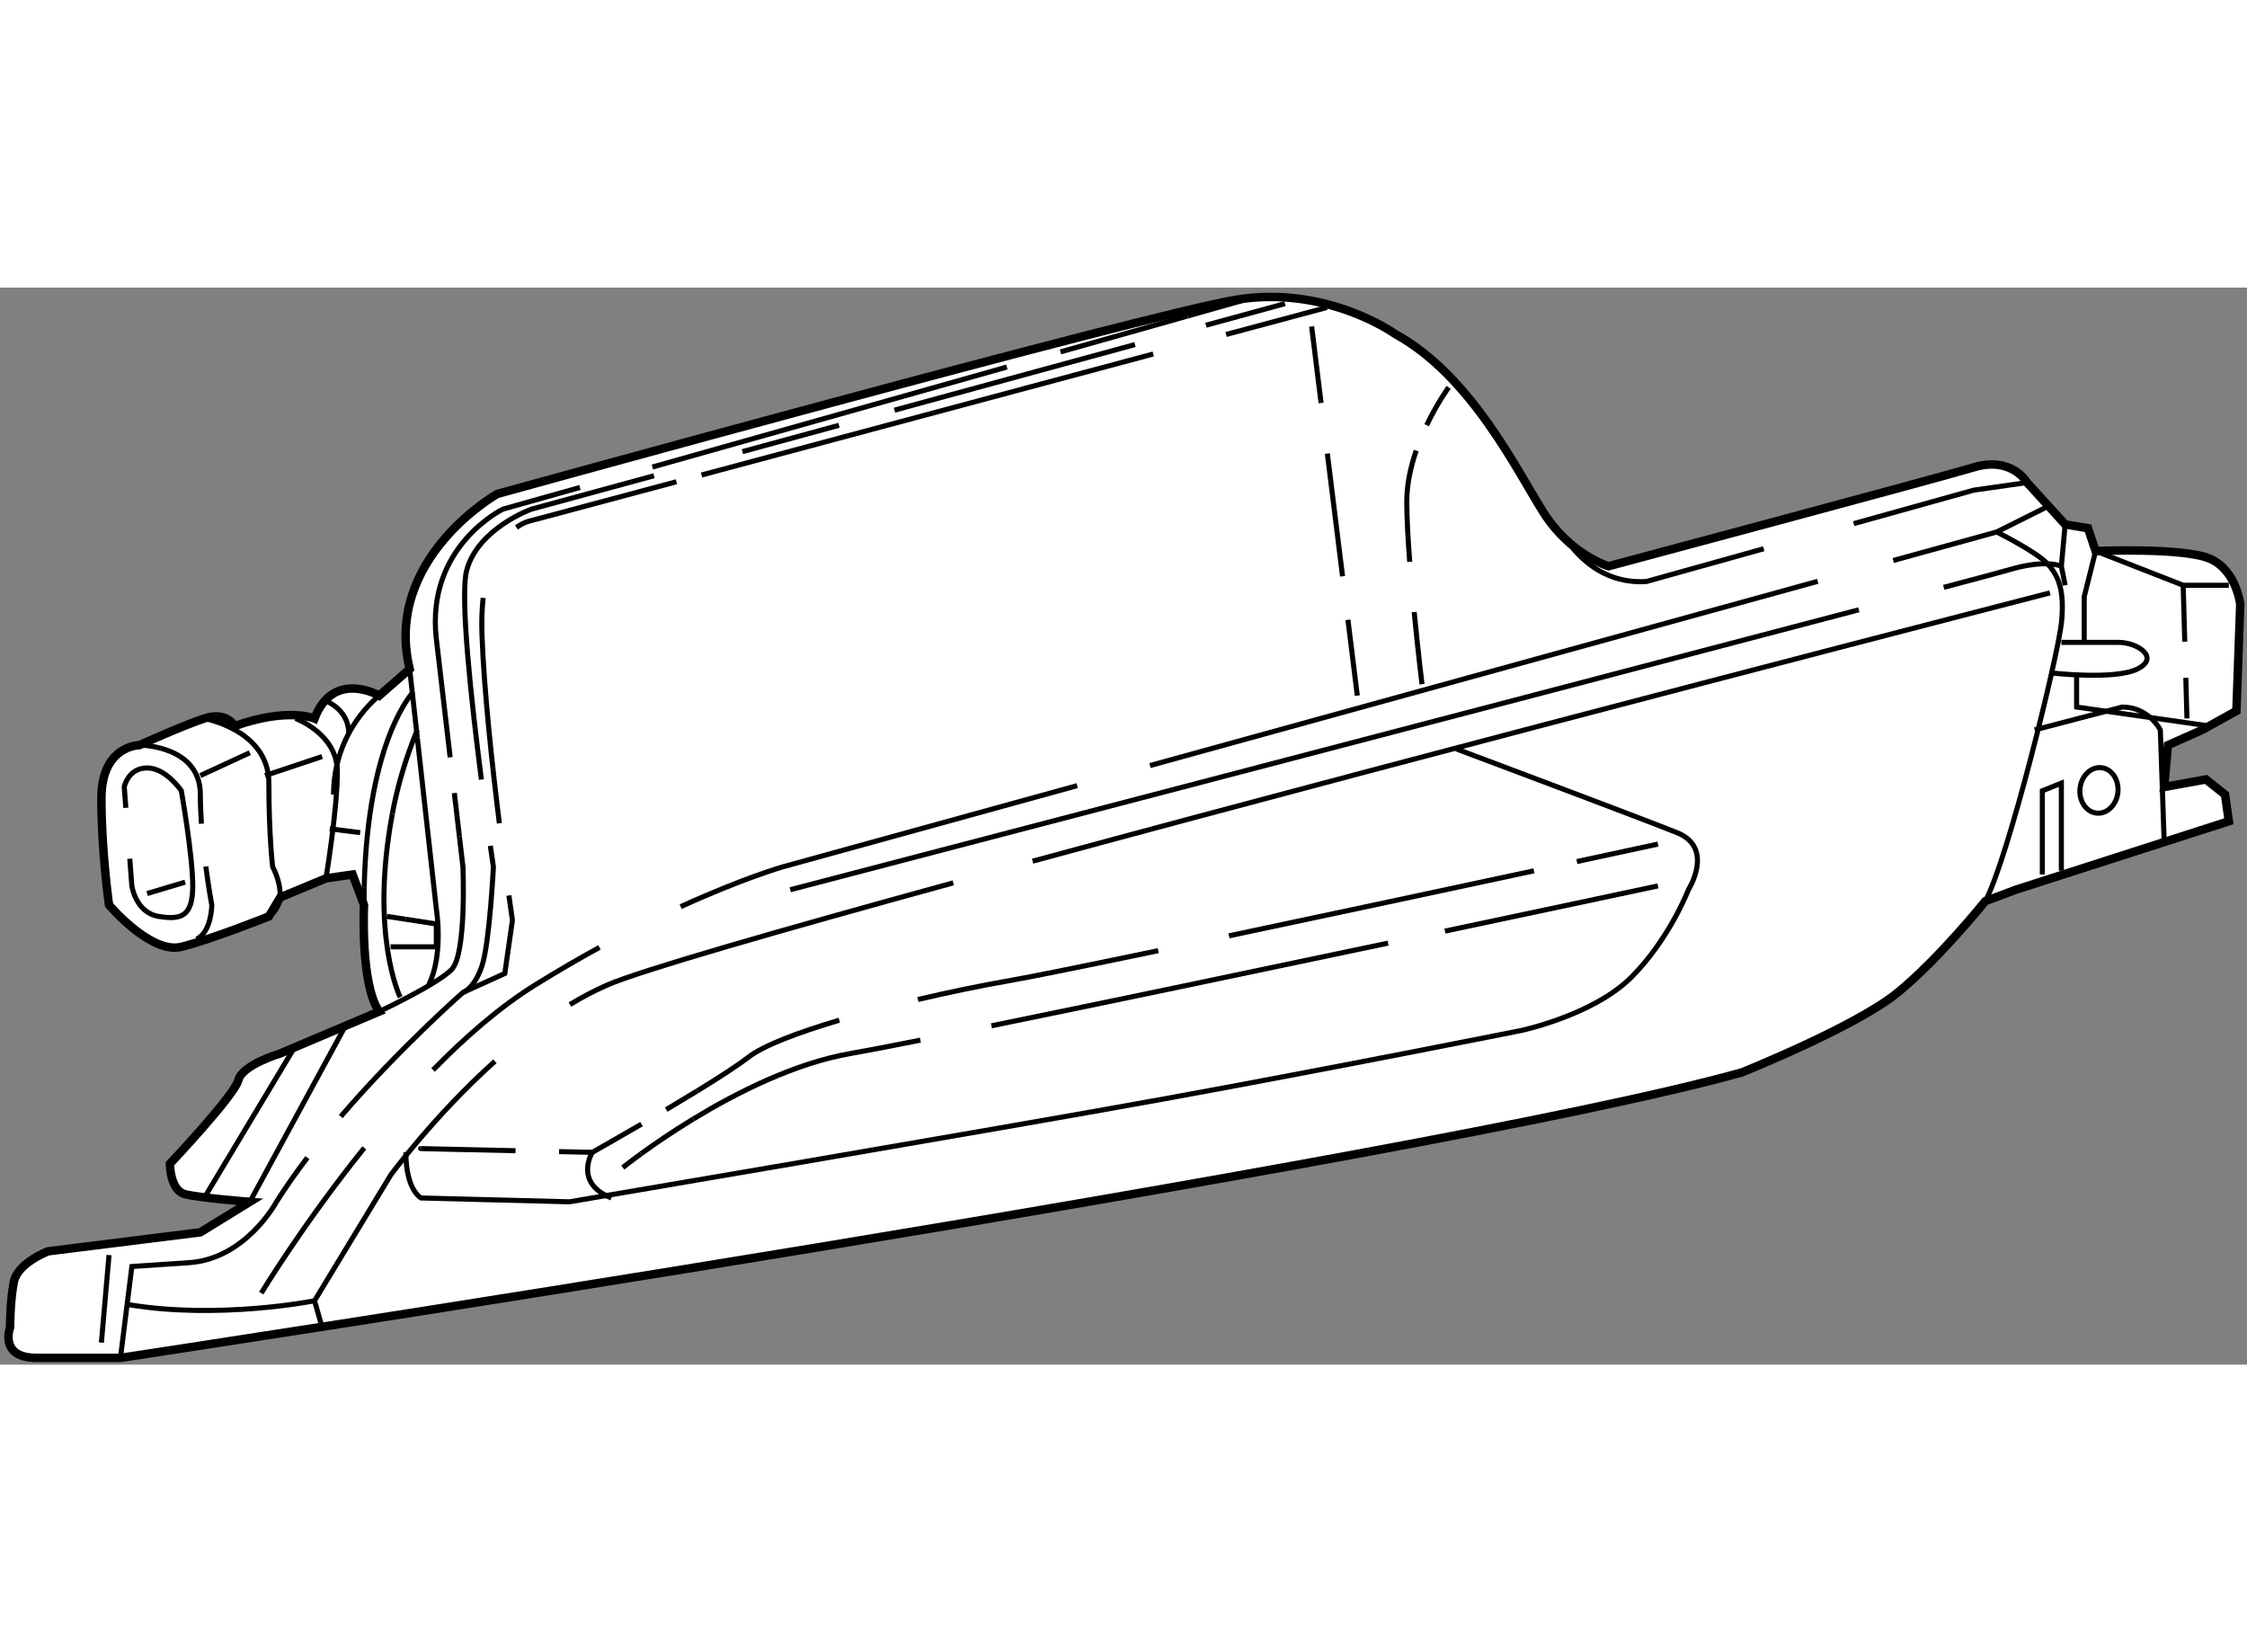 <?xml version="1.0" encoding="utf-8"?>
<!-- Generator: Adobe Illustrator 15.1.0, SVG Export Plug-In . SVG Version: 6.00 Build 0)  -->
<!DOCTYPE svg PUBLIC "-//W3C//DTD SVG 1.1//EN" "http://www.w3.org/Graphics/SVG/1.1/DTD/svg11.dtd">
<svg version="1.1" xmlns="http://www.w3.org/2000/svg" xmlns:xlink="http://www.w3.org/1999/xlink" x="0px" y="0px" width="244.8px"
	 height="180px" viewBox="8.492 70.529 132.845 63.678" enable-background="new 0 0 244.8 180" xml:space="preserve">
	
<rect x="8.492" y="70.529" width="132.845" height="63.678" fill="#808080" stroke="none"/>
	
<g><path fill="#FFFFFF" stroke="#000000" stroke-width="0.5" d="M103.587,87.004c0,0-2.249-0.676-3.825-3.149
			c-1.575-2.475-4.274-8.099-8.775-10.575c0,0-4.05-2.924-9.45-2.024c-5.4,0.899-43.65,11.476-43.65,11.476
			s-6.751,3.823-5.175,10.348l-1.8,1.576c0,0-2.7-1.576-3.825,1.351c0,0-1.575-0.677-4.725,0.448c0,0-0.45-0.897-1.8-0.448
			c-1.35,0.448-3.825,1.575-3.825,1.575s-2.25,0-2.25,3.149s0.45,6.301,0.45,6.301s2.474,2.923,4.275,2.475
			c1.8-0.449,5.175-1.8,5.175-1.8l0.675-1.127l2.7-1.124l1.575-0.226l0.675,1.802c0,0-0.224,4.724,0.9,6.298l-5.85,2.478
			c0,0-2.25,0.673-2.475,1.573c-0.225,0.9-4.05,4.95-4.05,4.95s0,1.574,0.9,1.8s3.825,0.451,3.825,0.451l-2.925,1.8l-9,1.124
			c0,0-1.799,0.677-2.025,1.802c-0.225,1.124-0.225,2.699-0.225,2.699s-0.675,1.8,1.575,1.8c2.25,0,4.95,0,4.95,0
			s77.4-11.701,95.85-16.875c0,0,6.751-2.7,9.225-4.726c2.475-2.024,5.175-5.399,5.175-5.399l1.8-0.675l12.601-4.051l-0.226-1.575
			l-1.125-0.898l-2.475,0.449l0.225-2.475l2.025-0.9l2.024-1.124l0.226-6.301c0,0-0.226-2.025-1.8-2.7
			c-1.575-0.675-6.75-0.449-6.75-0.449l-0.45-1.351l-1.351-0.226l-2.25-2.474c0,0-0.899-1.576-3.149-0.901
			S103.587,87.004,103.587,87.004z"></path><path fill="none" stroke="#000000" stroke-width="0.3" d="M26.664,121.968c-0.657,0.862-1.276,1.739-1.826,2.612
			c0,0-1.8,3.373-5.175,3.599s-3.375,0.226-3.375,0.226l-0.675,5.4"></path><path fill="none" stroke="#000000" stroke-width="0.3" d="M38.578,106.468c0.128,0.917,0.209,1.461,0.209,1.461l-0.45,3.151
			l-2.475,1.124c0,0-3.713,3.251-7.224,7.333"></path><path fill="none" stroke="#000000" stroke-width="0.3" d="M37.058,88.876c-0.071,0.634-0.1,1.356-0.071,2.178
			c0.117,3.258,0.594,7.658,1.028,11.149"></path><path fill="none" stroke="#000000" stroke-width="0.3" d="M48.483,82.009l-8.571,2.295c0,0-0.393,0.057-0.891,0.407"></path><line fill="none" stroke="#000000" stroke-width="0.3" x1="76.673" y1="74.456" x2="49.967" y2="81.612"></line><line fill="none" stroke="#000000" stroke-width="0.3" x1="86.938" y1="71.705" x2="80.98" y2="73.303"></line><line fill="none" stroke="#000000" stroke-width="0.3" x1="14.938" y1="127.729" x2="14.487" y2="132.903"></line><polyline fill="none" stroke="#000000" stroke-width="0.3" points="120.422,86.666 126.537,84.979 129.688,83.405 		"></polyline><line fill="none" stroke="#000000" stroke-width="0.3" x1="76.479" y1="98.789" x2="115.959" y2="87.896"></line><path fill="none" stroke="#000000" stroke-width="0.3" d="M48.733,107.132c3.699-1.688,6.029-2.353,6.029-2.353l17.414-4.803"></path><path fill="none" stroke="#000000" stroke-width="0.3" d="M34.094,116.786c1.909-1.951,3.962-3.737,6.043-5.031
			c1.322-0.821,2.594-1.559,3.797-2.216"></path><path fill="none" stroke="#000000" stroke-width="0.3" d="M23.938,129.98c0,0,2.463-4.085,6.092-8.59"></path><path fill="none" stroke="#000000" stroke-width="0.3" d="M37.482,103.532c0.111,0.782,0.18,1.247,0.18,1.247
			s-0.225,4.499-0.675,5.85c-0.45,1.35-1.125,1.575-1.125,1.575"></path><path fill="none" stroke="#000000" stroke-width="0.3" d="M47.157,81.654l-7.245,1.975c0,0-3.15,1.126-3.825,3.601
			c-0.414,1.518,0.272,7.775,0.866,12.388"></path><line fill="none" stroke="#000000" stroke-width="0.3" x1="58.094" y1="78.672" x2="52.382" y2="80.23"></line><line fill="none" stroke="#000000" stroke-width="0.3" x1="75.594" y1="73.898" x2="61.375" y2="77.778"></line><line fill="none" stroke="#000000" stroke-width="0.3" x1="84.462" y1="71.479" x2="79.788" y2="72.756"></line><path fill="none" stroke="#000000" stroke-width="0.3" d="M35.653,102.985l0.209,1.794c0,0,0.225,5.174-0.675,6.075
			c-0.9,0.9-4.275,2.474-4.275,2.474"></path><line fill="none" stroke="#000000" stroke-width="0.3" x1="35.353" y1="100.414" x2="35.653" y2="102.985"></line><path fill="none" stroke="#000000" stroke-width="0.3" d="M42.779,82.347l-4.555,1.282c0,0-4.556,2.193-3.938,7.65l0.82,7.023"></path><line fill="none" stroke="#000000" stroke-width="0.3" x1="68.021" y1="75.226" x2="47.062" y2="81.14"></line><line fill="none" stroke="#000000" stroke-width="0.3" x1="78.697" y1="72.213" x2="71.19" y2="74.332"></line><line fill="none" stroke="#000000" stroke-width="0.3" x1="82.887" y1="71.029" x2="78.697" y2="72.213"></line><path fill="none" stroke="#000000" stroke-width="0.3" d="M20.66,104.756c0.174,1.321,0.353,2.274,0.353,2.274
			s0.001,1.575-0.9,2.025"></path><path fill="none" stroke="#000000" stroke-width="0.3" d="M16.737,97.58c0,0,3.6-0.002,3.6,2.924c0,0.559,0.024,1.144,0.064,1.723
			"></path><path fill="none" stroke="#000000" stroke-width="0.3" d="M25.962,96.005c0,0,2.475,0.898,2.475,3.148
			c0,2.251-0.675,6.301-0.675,6.301"></path><path fill="none" stroke="#000000" stroke-width="0.3" d="M30.912,94.654c0,0-2.7,2.024-2.7,5.85"></path><path fill="none" stroke="#000000" stroke-width="0.3" d="M33.164,97.145l1.123,10.109c0,0,0.45,2.701-0.45,4.501"></path><line fill="none" stroke="#000000" stroke-width="0.3" x1="32.712" y1="93.078" x2="33.164" y2="97.145"></line><path fill="none" stroke="#000000" stroke-width="0.3" d="M31.688,101.632c0.288-1.545,0.758-3.202,1.474-4.952"></path><path fill="none" stroke="#000000" stroke-width="0.3" d="M32.15,112.484c0,0-1.805-3.657-0.461-10.853"></path><path fill="none" stroke="#000000" stroke-width="0.3" d="M30.024,105.981c-0.008,0.341-0.012,0.69-0.012,1.049"></path><path fill="none" stroke="#000000" stroke-width="0.3" d="M32.938,94.429c0,0-2.711,2.715-2.914,11.553"></path><line fill="none" stroke="#000000" stroke-width="0.3" x1="28.887" y1="114.229" x2="23.262" y2="124.58"></line><line fill="none" stroke="#000000" stroke-width="0.3" x1="25.962" y1="115.354" x2="20.563" y2="124.354"></line><path fill="none" stroke="#000000" stroke-width="0.3" d="M16.164,104.297l0.123,1.606c0,0,0.225,1.577,1.575,1.802
			c1.35,0.224,2.025-0.002,2.025-1.802c0-1.799-0.675-5.623-0.675-5.623s-0.901-1.35-2.025-1.35c-1.125,0-1.35,1.124-1.35,1.124
			l0.095,1.234"></path><path fill="none" stroke="#000000" stroke-width="0.3" d="M27.537,94.88c0,0,1.575,0.45,1.575,2.025"></path><path fill="none" stroke="#000000" stroke-width="0.3" d="M37.752,116.271c-3.622,3.251-6.165,6.734-6.165,6.734l-4.5,7.425
			c0,0-5.625,1.126-11.025,0.226"></path><path fill="none" stroke="#000000" stroke-width="0.3" d="M64.851,105.723c-10.424,2.859-18.474,5.18-20.439,6.032
			c-0.752,0.327-1.498,0.721-2.226,1.162"></path><path fill="none" stroke="#000000" stroke-width="0.3" d="M129.688,88.579c0,0-34.882,8.996-60.147,15.863"></path><path fill="none" stroke="#000000" stroke-width="0.3" d="M126.537,84.979c0,0,2.25,1.127,2.925,1.802
			c0.676,0.675,1.125,1.573,0.9,3.599c-0.225,2.024-3.149,13.951-4.5,16.426"></path><path fill="none" stroke="#000000" stroke-width="0.3" d="M94.587,97.804c0,0,10.8,4.05,13.05,4.951
			c2.25,0.9,0.675,3.375,0.675,3.375s-1.125,2.926-3.375,5.174c-2.251,2.25-6.525,3.151-6.525,3.151s-11.25,2.25-21.15,4.05
			c-9.9,1.8-35.1,6.075-35.1,6.075l-8.775-0.226c0,0-0.9-0.449-0.9-2.7"></path><path fill="none" stroke="#000000" stroke-width="0.3" d="M136.438,103.203l-0.226-6.523c0,0-0.675-1.351-2.25-1.351l-5.175,1.351
			"></path><path fill="none" stroke="#000000" stroke-width="0.3" d="M140.263,88.13h-2.7l-5.175-2.024l-0.676,2.7v2.699h-1.35
			c0,0,2.25,0,3.375,0s2.475,0.898,1.125,1.573c-1.35,0.676-5.175,0.227-5.175,0.227"></path><polyline fill="none" stroke="#000000" stroke-width="0.3" points="130.587,88.13 130.362,87.004 130.587,84.529 		"></polyline><line fill="none" stroke="#000000" stroke-width="0.3" x1="137.658" y1="91.464" x2="137.563" y2="88.13"></line><line fill="none" stroke="#000000" stroke-width="0.3" x1="137.787" y1="96.005" x2="137.719" y2="93.6"></line><polyline fill="none" stroke="#000000" stroke-width="0.3" points="131.263,93.305 131.263,95.329 139.138,96.453 		"></polyline><polyline fill="none" stroke="#000000" stroke-width="0.3" points="130.362,105.005 130.362,99.828 129.237,100.28 
			129.237,105.229 		"></polyline><ellipse transform="matrix(-0.995 -0.102 0.102 -0.995 254.305 213.562)" fill="none" stroke="#000000" stroke-width="0.3" cx="132.612" cy="100.28" rx="1.125" ry="1.35"></ellipse><path fill="none" stroke="#000000" stroke-width="0.3" d="M38.972,121.559c-2.863-0.062-5.956-0.13-5.585-0.13"></path><path fill="none" stroke="#000000" stroke-width="0.3" d="M46.42,119.985c-1.63,0.951-2.908,1.669-2.908,1.669
			s-0.809-0.017-1.97-0.041"></path><path fill="none" stroke="#000000" stroke-width="0.3" d="M49.706,118.027c-0.594,0.363-1.216,0.738-1.827,1.102"></path><path fill="none" stroke="#000000" stroke-width="0.3" d="M58.113,113.842c-2.45,0.728-4.491,1.5-5.375,2.187
			c-0.632,0.492-1.768,1.224-3.031,1.999"></path><path fill="none" stroke="#000000" stroke-width="0.3" d="M76.971,109.731c-4.196,0.875-7.558,1.56-8.934,1.798
			c-1.573,0.274-3.417,0.653-5.278,1.091"></path><path fill="none" stroke="#000000" stroke-width="0.3" d="M99.179,105.011c-5.065,1.087-11.957,2.563-18.029,3.844"></path><path fill="none" stroke="#000000" stroke-width="0.3" d="M106.512,103.43c0,0-1.871,0.405-4.794,1.034"></path><path fill="none" stroke="#000000" stroke-width="0.3" d="M93.919,108.576c7.196-1.521,12.593-2.673,12.593-2.673"></path><path fill="none" stroke="#000000" stroke-width="0.3" d="M67.107,114.174c6.599-1.347,15.673-3.248,23.45-4.889"></path><path fill="none" stroke="#000000" stroke-width="0.3" d="M49.486,119.68c2.575-1.566,6.008-3.303,9.326-3.874
			c0.842-0.146,2.262-0.419,4.096-0.784"></path><path fill="none" stroke="#000000" stroke-width="0.3" d="M46.398,121.734c0.735-0.533,1.805-1.272,3.088-2.055"></path><path fill="none" stroke="#000000" stroke-width="0.3" d="M45.313,122.556c0,0,0.396-0.32,1.085-0.821"></path><path fill="none" stroke="#000000" stroke-width="0.3" d="M43.512,121.654c0,0-1.125,1.799,1.125,2.7"></path><line fill="none" stroke="#000000" stroke-width="0.3" x1="27.537" y1="132.005" x2="27.087" y2="130.43"></line><path fill="none" stroke="#000000" stroke-width="0.3" d="M92.099,89.711c0.229,2.339,0.463,4.269,0.463,4.269"></path><path fill="none" stroke="#000000" stroke-width="0.3" d="M92.22,80.168c-0.324,0.939-0.558,1.976-0.558,3.012
			c0,0.951,0.072,2.226,0.174,3.565"></path><path fill="none" stroke="#000000" stroke-width="0.3" d="M94.137,76.43c0,0-0.661,0.9-1.299,2.237"></path><line fill="none" stroke="#000000" stroke-width="0.3" x1="88.183" y1="90.172" x2="88.737" y2="94.654"></line><line fill="none" stroke="#000000" stroke-width="0.3" x1="86.966" y1="80.343" x2="87.865" y2="87.6"></line><line fill="none" stroke="#000000" stroke-width="0.3" x1="86.037" y1="72.829" x2="86.596" y2="77.353"></line><path fill="none" stroke="#000000" stroke-width="0.3" d="M20.563,96.005c0,0,3.825,0.674,3.825,3.823
			c0,3.152,0.225,4.951,0.225,4.951s1.125,2.026-0.225,2.926"></path><line fill="none" stroke="#000000" stroke-width="0.3" x1="29.787" y1="102.755" x2="27.987" y2="102.528"></line><line fill="none" stroke="#000000" stroke-width="0.3" x1="17.188" y1="106.355" x2="19.438" y2="105.681"></line><path fill="none" stroke="#000000" stroke-width="0.3" d="M118.389,89.579c-19.264,5.076-63.177,16.551-63.177,16.551"></path><path fill="none" stroke="#000000" stroke-width="0.3" d="M130.362,87.004c0,0-0.9-0.449-3.149,0.226
			c-0.285,0.085-1.645,0.451-3.805,1.023"></path><polyline fill="none" stroke="#000000" stroke-width="0.3" points="32.466,107.874 34.287,108.154 34.287,109.505 31.587,109.505 
					"></polyline><line fill="none" stroke="#000000" stroke-width="0.3" x1="31.362" y1="107.705" x2="32.466" y2="107.874"></line><polyline fill="none" stroke="#000000" stroke-width="0.3" points="118.085,84.486 125.188,82.505 128.337,82.056 		"></polyline><path fill="none" stroke="#000000" stroke-width="0.3" d="M101.112,85.431c0,0,1.576,2.699,4.725,2.474l6.929-1.935"></path><line fill="none" stroke="#000000" stroke-width="0.3" x1="24.162" y1="99.38" x2="27.537" y2="98.255"></line><line fill="none" stroke="#000000" stroke-width="0.3" x1="20.337" y1="99.38" x2="23.262" y2="98.029"></line></g>


</svg>